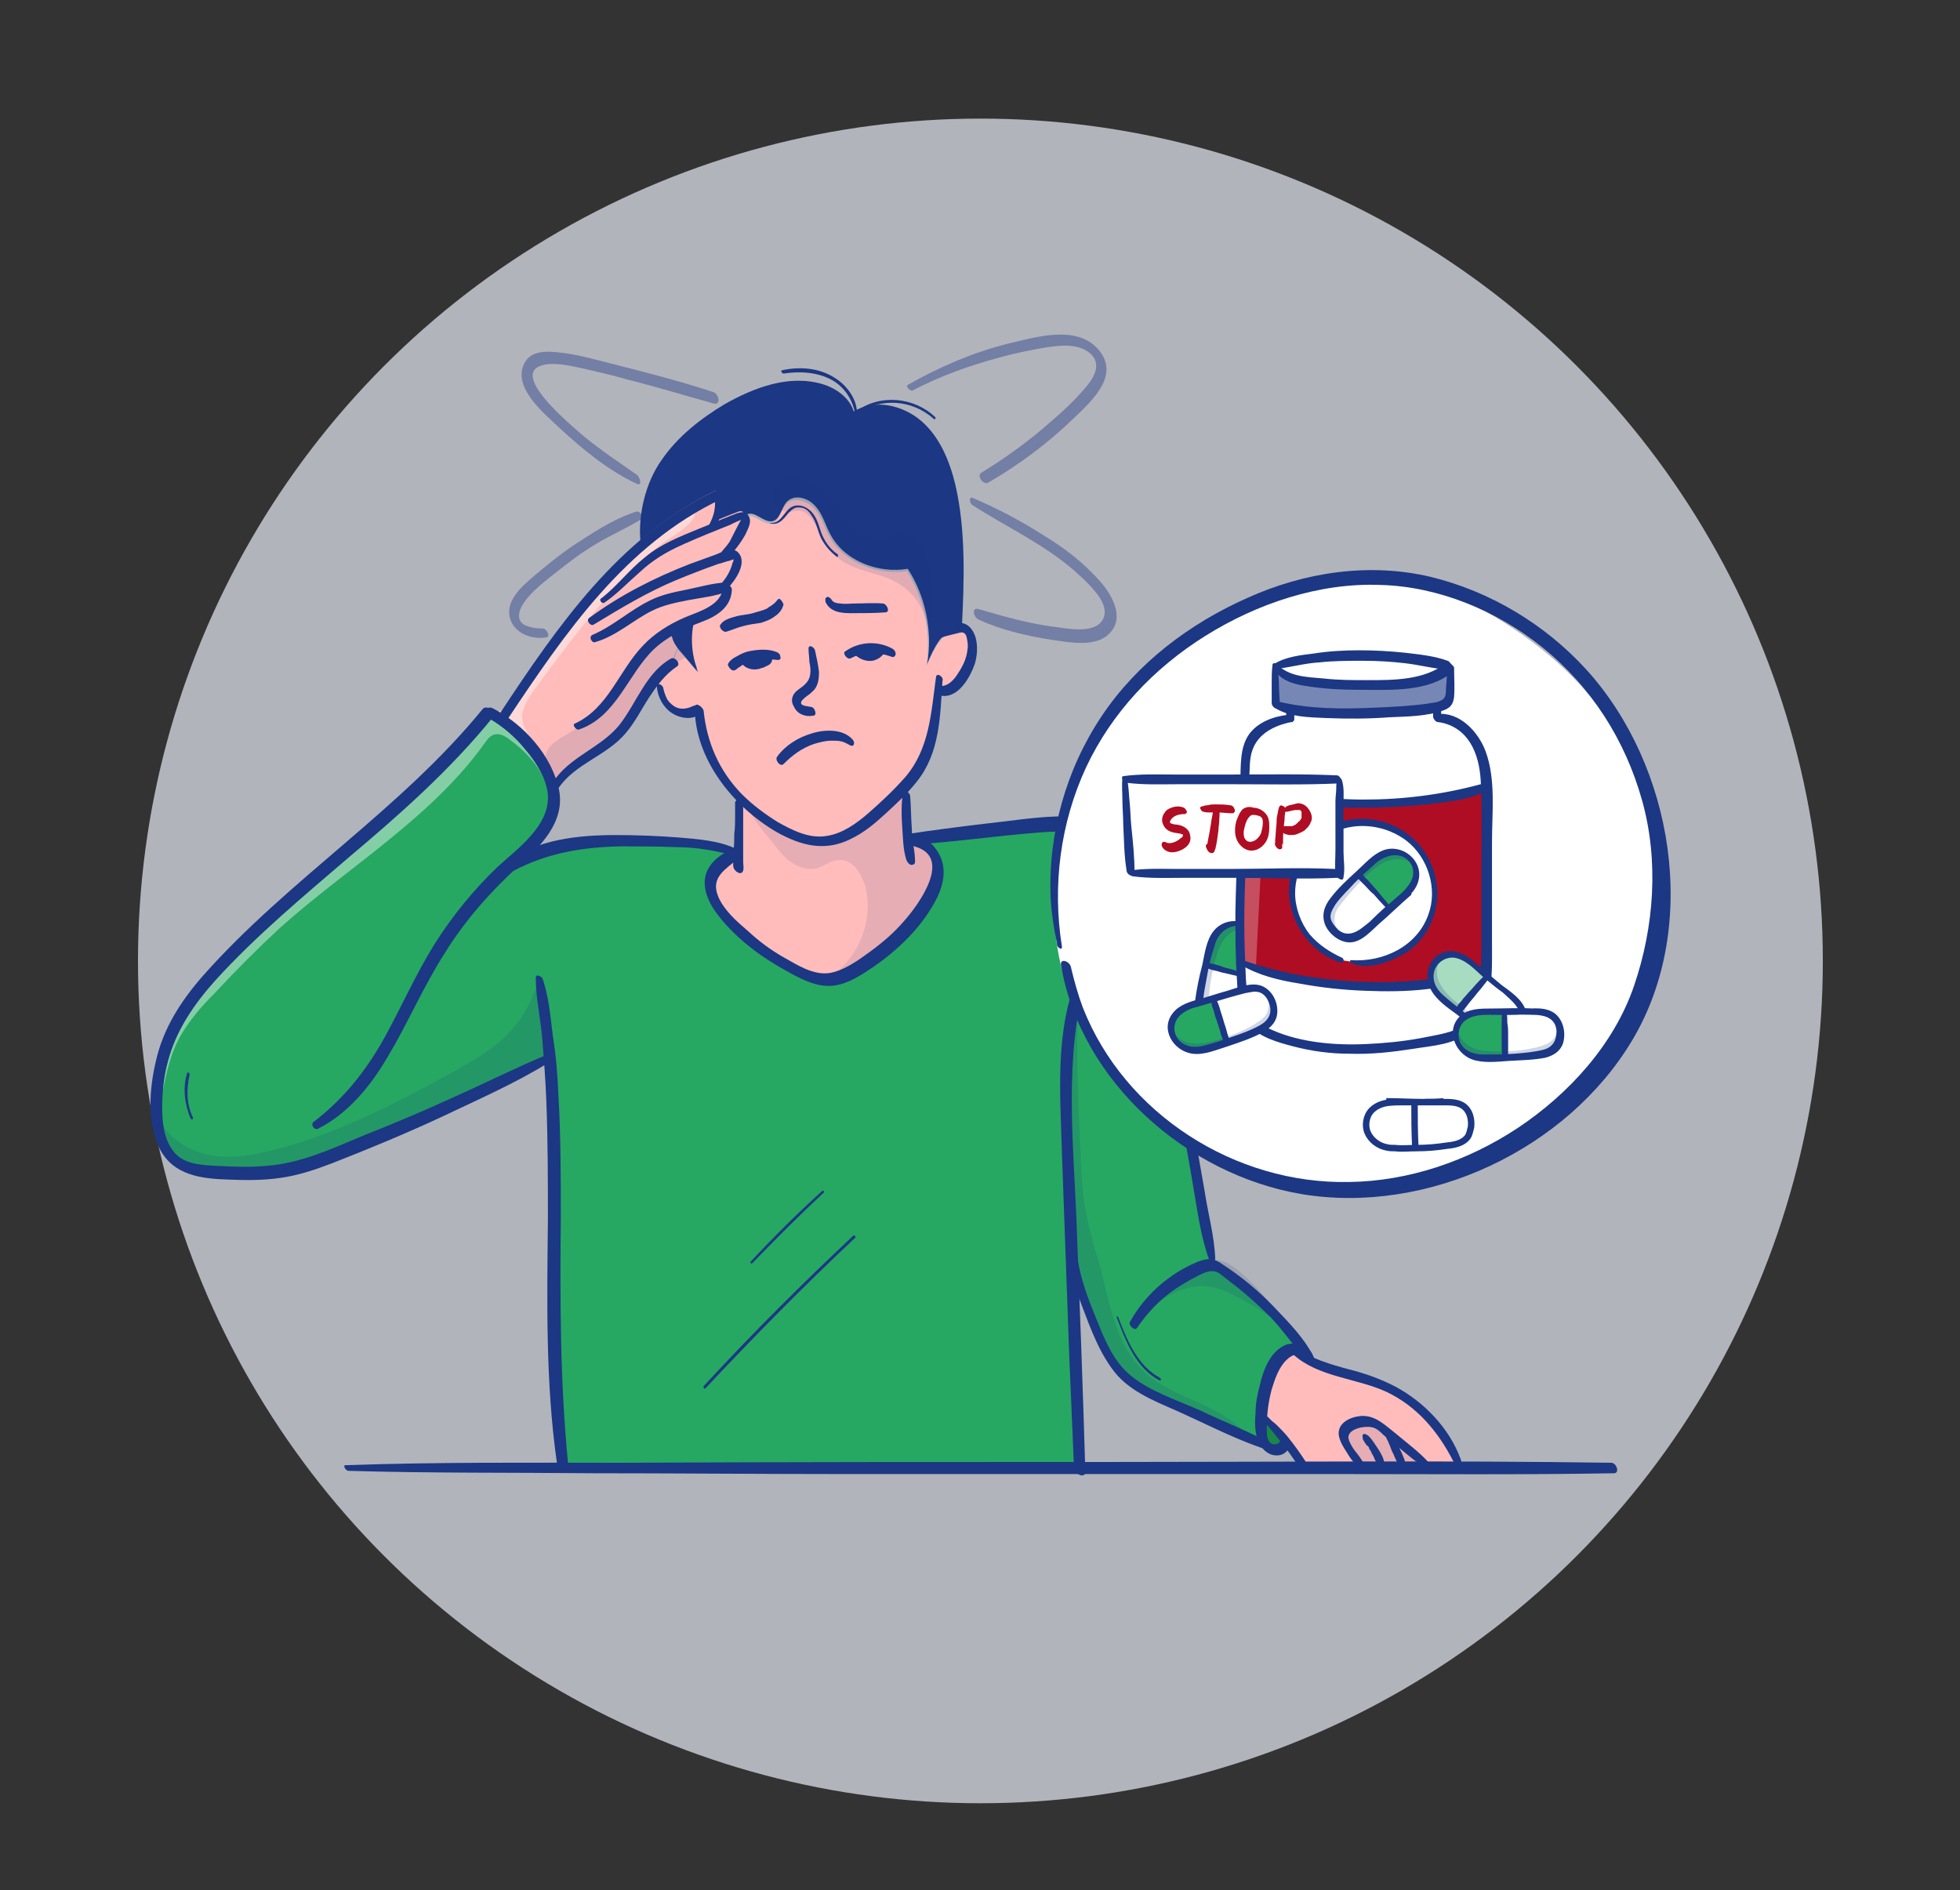 <?xml version="1.0" encoding="UTF-8"?> <svg xmlns="http://www.w3.org/2000/svg" viewBox="0 0 242.9 234.3" style="enable-background:new 0 0 242.9 234.3" xml:space="preserve"><rect x="0" y="0" width="242.9" height="234.3" fill="#333333" stroke="none"/><style>.st372{fill:#26a862}.st380{fill:#ffbcbb}.st381{opacity:.15;fill:#1c3783}.st383{fill:#af0d23}.st502,.st506{fill:#1c3783}.st506{opacity:.21}.st522{fill:#fff}.st542{fill:none;stroke:#1c3783;stroke-width:.8;stroke-miterlimit:10}.st554{opacity:.42}.st555{opacity:.43;fill:#fff}.st561,.st563{opacity:.11;fill:#1c3783}.st563{opacity:.13}</style><g id="Layer_1"><circle cx="121.5" cy="119.1" r="104.4" style="opacity:.72;fill:#e4e7f0"></circle><path class="st380" d="M162.2 168.4c2.6 1.2 5.7 1.7 8.4 2.8 4.3 1.7 7.9 5.2 9.7 9.5v.9h-3.8v-.6c-1.8-1.5-3.6-2.9-5.4-4.4-.3-.3-.7-.6-1.1-.7-.6-.2-1.4-.2-2 0-.8.2-1.6.6-1.7 1.4-.1.4.1.9.3 1.2.5.9 1 1.7 1.7 2.5v.4h-7.1v-.4c-1.3-2.1-2.9-4-4.7-5.7h-.7c.1-2 .5-4 1.3-5.9.5-1 1.1-2 2.1-2.5.7-.3 1.6-.3 2.2.1.2.3.5.7.7 1l.1.4z"></path><path class="st380" d="M176.6 181v.5h-8.2v-.4c-.7-.8-1.2-1.6-1.7-2.5-.2-.4-.4-.8-.3-1.2.1-.8.9-1.2 1.7-1.4.7-.2 1.4-.3 2 0 .4.2.8.4 1.1.7 1.8 1.4 3.6 2.8 5.4 4.3z"></path><path class="st372" d="M150 156.4c.1 0 .1 0 0 0 .4 0 .7.2.9.4 4.1 2.8 7.8 6.3 10.7 10.4-.6-.4-1.5-.5-2.2-.1-1 .5-1.6 1.5-2.1 2.5-.8 1.8-1.3 3.8-1.3 5.9v1.3c0 .7.1 1.4.5 1.9-4.1-1.8-8.2-3.7-12.3-5.5-1.7-.8-3.4-1.6-4.8-2.8-1.6-1.5-2.6-3.6-3.5-5.7-1.5-3.5-3-7.2-3.2-11 .3 9.3.7 18.6 1 27.9H69.5v-.6c-2.1-16.6-.2-33.6-1.5-50.2h-.2c-8.6 4.4-17.4 8.4-26.3 11.9-2.1.8-4.1 1.6-6.3 2-2.5.5-5.1.4-7.7.3-2-.1-4.1-.2-5.6-1.4-1.6-1.3-2.1-3.4-2.3-5.4-.4-4.1.5-8.3 2.5-11.9 1.4-2.6 3.4-4.9 5.5-7 10.5-10.9 23.3-19.4 32.9-31.1l.4.1.6.3c2.8 1.7 5.1 4.2 6.4 7.1l.6 1.5c.2.5.2 1 .3 1.5.2 3.4-2.9 6-5.4 8.3l-.1.1.1.2c5.2-3.3 11.8-3.3 18-3.1 3.3.1 6.7.2 9.8 1.2l-.1.3c-1.2.7-2.6 1.6-3 3-.5 1.6.6 3.3 1.7 4.6 2.7 3 5.9 5.4 9.6 7.1 1 .5 2.2.9 3.3.9 1.1-.1 2.1-.5 3-1.1 3.4-1.9 6.4-4.7 8.7-7.9 1-1.4 1.8-2.9 1.8-4.6 0-1.7-1.2-3.4-2.9-3.5v-.3c4.6-.5 9.2-1.1 13.8-1.6 4-.5 8.4-.8 11.6 1.7 1.7 1.3 2.7 3.2 3.5 5.1 1.6 3.9 2 8.2 2.5 12.4 1.4 11.5 3.2 22.9 5.5 34.3l-.2.6z"></path><path class="st380" d="M116.2 85.4c-.1.6-.1 1.1-.2 1.7-.2 2.2-.5 4.4-1.4 6.4-.8 1.8-2.1 3.3-3.5 4.7-.5.5-1 .9-1.4 1.4-2.5 2.3-5.4 4.8-8.8 4.4-1-.1-1.9-.5-2.8-.9-2.3-1-4.5-2.5-6.3-4.3-3-3-5-6.9-5.2-11.1h-.5c-.8.6-2.1.5-2.9 0-.9-.6-1.3-1.6-1.5-2.6l-1.3-.1c.8-1.2 1.8-2.3 3-3l.6-1.5c.8.9 1.6 1.8 2.3 2.7-.8-2.1-1-4.5-.4-6.6.9-.3 1.8-.7 2.6-1.2.9-.6 1.6-1.6 1.6-2.6h-.4v-.2c.8-.8 1.4-1.9 1.6-3 0-.3 0-.7-.3-.8-.2-.1-.3 0-.5 0h-.1l-.1-.3c.3-.6.6-1.3.9-1.9.3-.5.6-1.1.9-1.6.1-.2.2-.5.1-.7l.2-.2c1-.6 2.1 1 3.2.8 1-.2 1.1-1.7 1.8-2.4 1-1 2.7-.4 3.6.6.9 1.1 1.2 2.5 1.9 3.6 1.8 3.1 5.9 4.6 9.5 4.1 2.2 3.5 3 7.8 2.4 11.8.8-1.9 1.9-4.1 3.8-4.8h.5c.5.2.8.7.9 1.2.5 1.8-.3 3.7-1.3 5.2-.5.6-1.4 1.4-2.5 1.2z"></path><path class="st502" d="M118.7 77.5c-1.9.7-3 2.8-3.8 4.8.7-4.1-.2-8.4-2.4-11.8-3.6.6-7.7-.9-9.5-4.1-.7-1.2-1-2.6-1.9-3.6-.9-1.1-2.6-1.6-3.6-.6-.7.8-.8 2.2-1.8 2.4-1.1.2-2.2-1.4-3.2-.8-.1.1-.2.1-.2.2v-.1c0-.1.1.1 0 0-.2-.3-1 0-1.3.2-.9.4-1.6.3-2.5.8.2-.7.3-1.5.3-2.2v-1.1c0-.3-.2-.1-.2-.4-3.3 1.6-6.4 3.8-9.2 6.2-.4-3.5.6-7.6 2.6-10.4 2-2.9 4.8-5.1 7.8-6.9 3.7-2.1 8-3.7 12.1-2.5 1.7.5 3.4 1.7 3.9 3.4 2.6-1.6 6.1-.8 8.4 1.2 2.3 2 3.5 5 4.2 7.9 1.3 5.6 1.1 11.9.8 17.7-.1 0-.3-.4-.5-.3z"></path><path class="st380" d="M91.4 105.3c.1-2.1.1-4.1.1-6.2l.3-.5c1.8 1.8 4 3.3 6.3 4.3.9.4 1.8.8 2.8.9 3.4.4 6.3-2.1 8.8-4.4.5-.4 1-.9 1.4-1.4h1c-.1 1.9 0 3.8.2 5.7h.1c.2 0 .4-.1.7-.1v.3c1.7.1 2.9 1.9 2.9 3.5 0 1.7-.8 3.2-1.8 4.6-2.3 3.2-5.3 6-8.7 7.9-.9.5-1.9 1-3 1.1-1.1.1-2.3-.4-3.3-.9-3.6-1.7-6.9-4.1-9.6-7.1-1.1-1.3-2.2-2.9-1.7-4.6.4-1.4 1.7-2.3 3-3l.1-.3c.1 0 .1 0 .2.1l.2.1z"></path><path class="st502" d="M92.2 63.9z"></path><path class="st380" d="M90.3 67.4c0 .1-.1.2-.1.2-.1.2-.1.5.1.5l.1.3h.1c.2-.1.3-.1.5 0 .3.1.3.5.3.8-.2 1.1-.7 2.2-1.6 3v.2h.4c0 1.1-.7 2-1.6 2.6-.8.5-1.7.9-2.6 1.2 0 0-.1 0-.1.1-2.1 1-3.8 1.5-1.8 3.9l-.6 1.5c-1.3.7-2.2 1.8-3 3-1.4 2-2.4 4.3-4.1 6-2.3 2.3-5.8 3.4-7.6 6.2h-.5c-.2-.5-.3-1-.6-1.5-1.4-2.9-3.6-5.4-6.4-7.1l1.1-.3c3.5-5.3 7.1-10.7 11.4-15.4 4.2-4.8 9.2-9 15-11.8 0 .2.1.3.1.5v1.1c-.1.9-.4 1.7-.9 2.5 1.1-.5 2.3-1 3.4-1.4.2-.1.5-.2.7-.1.1.1.2.2.2.3v.1c-.2.2-.3.4-.4.6-.5 1.1-1 2.1-1.5 3z"></path><path class="st502" d="M92.2 63.9c0 .1-.1.3-.1.4-.3.6-.6 1.3-.9 1.9l-.9 1.2c.5-1 1-2 1.5-2.9.1-.2.2-.4.4-.6z"></path><path class="st502" d="M91.2 66.2c-.3.6-.6 1.3-.9 1.9-.2.1-.2-.3-.1-.5 0-.1.1-.2.1-.2.4-.3.7-.8.9-1.2zm-2.4-3.6v-1.1c0 .3.1.7 0 1.1zM86 76.3s-.1 0-.1.1c.1 0 .1-.1.1-.1z"></path><path class="st502" d="M85.9 76.4s.1 0 .1-.1c-.6 2.2-.5 4.5.4 6.6-.8-.9-1.6-1.8-2.3-2.7-2-2.3-.3-2.8 1.8-3.8z"></path><path class="st561" d="M95.8 104.5c.7.9 1.4 1.8 2.3 2.4.9.6 2.1 1 3.2.7.9-.3 1.7-1 2.7-1 .8-.1 1.6.4 2.1 1s.8 1.4 1.1 2.1c1.2 4.4-.9 9.5-4.9 11.7 1.1.2 2.3-.2 3.3-.8 3.1-1.8 5.7-4.4 8.1-7.1.9-1 1.8-2.1 2.3-3.3s.7-2.7.1-3.9-2-2.1-3.3-1.7c-.2-.5-.3-1-.2-1.5l-.1-5.5c-1.4 1.7-3.2 3-5.1 4.2-1.3.8-2.6 1.6-4.1 2-4 1-7.5-1.2-10.3-3.7-.4.8 2.2 3.6 2.8 4.4z"></path><path class="st381" d="M146.3 159.9c.9-.3 1.8-.5 2.7-.5 1.5 0 2.9.6 4.2 1.3 2.2 1.1 4.3 2.5 6.2 4-1.5-2.8-3.5-5.2-5.9-7.2-.8-.6-1.7-1.3-2.7-1.3-.7 0-1.3.2-1.9.4-3 1.2-5.7 3.5-7.3 6.4 1.4-1.3 2.9-2.4 4.7-3.1z"></path><path class="st381" d="M133.9 142.5c.1 2.8.2 5.6.8 8.3.4 2 1 4 1.6 6 1.2 4.7 2 10 5.6 13.3 3.5 3.2 8.8 3.8 12.1 7.2-2.5-1.3-4.2-1.3-6.8-2.6-2.4-1.2-5.8-2.4-7.7-4.1-3.2-2.9-4.9-8.4-6.7-12.4l-.6-24.6c-.6-2.2-.2-4.5.3-6.7.4-1.6.8-3.3 1.1-4.9.6 1 .1 3 0 4.2-.1 1.8-.1 3.7-.1 5.5.1 3.6.2 7.2.4 10.8z"></path><path d="M156.3 175.5s0-.1 0 0c-.1 0-.1 0-.1.1-.1 1-.1 2.1.3 3 .1.4.3.9.7 1.1.4.3 1 .2 1.4-.1.4-.3.8-.7 1.1-1-.2-.2-.4-.5-.6-.7l-2.8-2.4z" style="fill:#1a8749"></path><path class="st381" d="M66.7 121.5c-.8 3-2.5 5.7-4.9 7.7-1.5 1.3-3.3 2.3-5 3.3-7.3 4-14.8 8-22.8 10-2.7.7-5.5 1.2-8.3.6-2.7-.6-5.3-2.4-6.2-5 .6 1.2.4 2.6.9 3.8.6 1.2 1.9 2 3.1 2.5 3.5 1.6 7.7 1.2 11.5.3 3.4-.8 6-1.7 9.3-2.8L68 130.8v-.4l-1.3-8.9z"></path><path class="st563" d="M74.5 88.2c1.8-1.6 3-3.8 4.4-5.7 1.4-2 3.4-3.8 5.8-4.1.2 1 .3 2 .5 3-1.8.8-3.4 2-4.5 3.6-1.1 1.5-1.8 3.3-3 4.7-2.6 3.2-6.9 4.3-9.3 7.8-.6-2-1.7-3.8.2-5.4 1.8-1.4 4.1-2.3 5.9-3.9z"></path><path class="st561" d="M176.7 181.3c-1.7-1.5-3.5-2.9-5.4-4.1-.7-.4-1.4-.9-2.3-.9-.6 0-1.2.2-1.7.5-.3.2-.5.5-.6.8-.1.5.2 1 .4 1.5.5.9 1.1 1.7 1.6 2.6l8-.4z"></path><path class="st555" d="M22.6 128c1.1-1.8 2.5-3.4 4-4.9 2.6-2.8 5.3-5.5 8.1-8.1 8.5-7.6 18.7-13.6 25.3-22.8.3-.4.6-.9 1.1-1.1.7-.3 1.5.1 2.1.6 1.8 1.3 3.3 2.9 4.3 4.9-.9-3.6-3.7-6.8-7.2-8.1-5.5 7.2-12.7 12.8-19.7 18.6s-13.8 12.1-18.2 20c-.6 1-3.9 7.4-2.2 8 .5-2.5 1-4.8 2.4-7.1z"></path><path class="st555" d="M66.2 85.5c-.7 1-1.5 2.2-1.5 3.4.1 2.1 2.2 3.5 2.9 5.4-1-2-2.6-3.7-4.5-4.8-.2-.1-.5-.3-.6-.6-.1-.2 0-.5.2-.7 3.7-7.6 9.7-13.7 16.1-19.2 1.9-1.7 4.8-4.8 7.3-5.5.1 1.6-3.5 3.3-4.6 4.3-2 1.7-3.9 3.5-5.6 5.5-3.6 3.9-6.6 8-9.7 12.2z"></path><path class="st502" d="M150.6 156c-.1-2.8-.9-5.6-1.3-8.3-.5-2.8-1-5.6-1.4-8.4-.9-5.7-1.6-11.5-2.3-17.2-.6-5.1-1-10.5-3.5-15.1-2.4-4.3-6.5-6-11.3-5.8-2.9.1-5.9.6-8.8.9-3.3.4-6.5.8-9.7 1.3-.7.1-.1 1.4.5 1.3 5.3-.3 10.6-1.1 15.8-1.5 4.6-.4 9.5-.1 12 4.4 2.4 4.3 2.8 9.6 3.4 14.4.7 5.3 1.4 10.7 2.3 16 .5 3.1 1.1 6.1 1.6 9.2.5 2.9.9 6 1.9 8.8.2.3.8.5.8 0zm-59.2-50.7c-2.1-1.1-4.9-1.3-7.3-1.5-2.6-.2-5.2-.3-7.8-.3-4.5 0-9.7.5-13.4 3.3-.5.4.3 1.4.8 1.1 4.2-2.2 8.5-2.9 13.2-3 2.3 0 4.6 0 6.9.1 1.2 0 2.5.1 3.7.3 1.4.2 2.7.6 4 .7.4.1.2-.6-.1-.7z"></path><path class="st502" d="M39.4 139.9c3.8-1.9 6.6-5.4 8.7-9 2.5-4.2 4.4-8.7 7.1-12.9 2.5-4 5.6-7.5 9.1-10.7 2.7-2.4 5.7-5.4 5-9.3-.9-4.4-4.4-8.2-8.2-10.2-1-.5-1.1.9-.4 1.3 1.7 1 3.2 2.3 4.4 3.8 1.3 1.5 2.7 3.7 2.8 5.7.2 3.8-3.8 6.6-6.3 8.9-3 2.9-5.6 6.1-7.8 9.6-2.3 3.7-4.1 7.8-6.2 11.6-2.3 4.1-5.1 7.6-8.8 10.4-.3.4.2 1 .6.8z"></path><path class="st502" d="M67.6 130.8c-3.8 1.6-7.6 3.5-11.4 5.2-3.7 1.7-7.5 3.3-11.3 4.8-3.8 1.6-7.7 3.4-11.9 3.7-2.1.2-4.1.1-6.2 0-1.9-.1-4.1-.2-5.3-1.8-1.2-1.5-1.4-3.6-1.4-5.4 0-1.9.2-3.9.7-5.7 1-3.9 3.3-7.2 5.9-10.1 5.1-5.6 10.9-10.4 16.6-15.3C49.6 100.9 55.8 95.4 61 89c.5-.6-.6-1.8-1.2-1.1C49.6 100.4 35.7 109 25.1 121c-2.7 3.1-4.9 6.5-5.8 10.6-.8 3.4-1.1 7.6.5 10.8 1.7 3.3 5.2 3.7 8.5 3.8 2.2.1 4.3.1 6.4-.2 2.2-.3 4.3-1 6.4-1.8 4.6-1.8 9.2-3.7 13.7-5.8 4.4-2.1 9-4.1 13.2-6.7.5-.2-.1-1-.4-.9z"></path><path class="st502" d="M66.4 121.2c0 2.5.6 5.1.8 7.5.2 2.5.4 5.1.5 7.6.2 5 .2 9.9.2 14.9-.1 10-.3 20.1 1.1 30 .1.7 1.5 1.2 1.4.2-1-10.2-1-20.3-.9-30.5 0-5.1 0-10.1-.3-15.2-.1-2.5-.3-4.9-.7-7.4-.3-2.4-.5-4.9-1.3-7.1-.1-.1-.8-.6-.8 0zm67.2-.3c-2.9 6.8-2.2 14.7-2 21.9.3 8.3.6 16.7.9 25l.6 14.1c0 .8 1.5 1.5 1.4.4-.3-10.4-.7-20.8-1.1-31.2-.4-9.8-1.5-19.9 1.1-29.6.1-.3-.7-1.1-.9-.6zm-21.7-22.7c-.2 1.4-.2 2.8-.1 4.1.1 1.4.1 2.9.5 4.2.1.3.3.6.6.7.3 0 .5-.1.5-.4 0-.7-.1-1.4-.2-2-.1-.7-.2-1.4-.2-2.1-.1-1.3-.1-2.7-.2-4 0-.2-.2-.5-.4-.6-.2-.1-.5-.1-.5.1z"></path><path class="st502" d="M113.3 104.9c4.9 1.3.5 7.3-1.3 9.3-1.2 1.4-2.6 2.6-4.1 3.7-1.5 1.1-3.3 2.4-5.1 2.7-2 .3-4-1-5.6-1.9-1.6-.9-3.1-2-4.5-3.3-1.4-1.2-3-2.6-3.7-4.3-1-2.4 1-3.4 2.5-4.7.5-.4-.2-1.4-.7-1.2-1.4.6-2.8 1.6-3.3 3.1-.5 1.6.2 3.3 1.1 4.6 2.2 3.1 5.5 5.6 8.8 7.4 1.6.9 3.4 1.9 5.3 1.9 1.8 0 3.5-1 5-2 3.2-2.1 6.2-4.9 8.1-8.3.9-1.6 1.5-3.5.9-5.3-.5-1.5-1.8-2.9-3.4-2.9-.7.2-.3 1.1 0 1.2z"></path><path class="st502" d="M91.2 99.3c-.1 0-.1.1-.1.2v1.7c0 .7 0 1.4-.1 2.1 0 .7 0 1.4-.1 2.1v1c0 .4-.1.7 0 1.1.1.5 1 1.1 1.2.4.1-.4 0-.7 0-1.1v-6.7c0-.2-.1-.3-.1-.5.1-.4-.7-1-.8-.3zm49.7 65.3c1.3-1.9 2.8-3.5 4.7-4.8.9-.6 1.9-1.2 2.9-1.7.6-.3 1.4-.7 2.1-.5.5.1 1.1.7 1.5 1 1.9 1.4 3.7 3 5.4 4.7 1.7 1.8 3 3.8 4.7 5.6.4.5 1 0 .7-.5-1.1-2.4-3.2-4.5-5-6.4-1.9-2-4.1-3.8-6.4-5.3-1.1-.8-1.8-.8-3.1-.3-1.2.5-2.3 1.1-3.4 1.9-2 1.4-3.8 3.4-5 5.6-.1.4.6 1.1.9.7z"></path><path class="st502" d="M162.8 168.4c-.2-1.6-2.4-2.3-3.7-1.6-1.8.9-2.6 3.2-3 5-.3 1.1-.5 2.2-.5 3.3-.1 1-.1 2.2.2 3.2.3.9.9 1.7 1.8 2 .7.2 1.5.1 2-.6.3-.5-.6-1.6-1-1-.3.4-.9.4-1.2.1-.5-.5-.4-1.4-.4-2 0-1.6.2-3.1.6-4.6.4-1.3.9-2.8 1.9-3.7.4-.4 1-.7 1.6-.7.6 0 .9.2 1.2.7-.1.2.5.4.5-.1z"></path><path class="st502" d="M156.4 175.7c.1.4.3.6.6.9.2.2.4.5.6.7l1.2 1.5c.8 1 1.6 2.1 2.2 3.1.2.3.6.5.9.3.3-.2.1-.6 0-.9-.7-1.1-1.5-2.2-2.3-3.2-.4-.5-.9-1-1.4-1.5-.2-.2-.5-.4-.7-.6-.2-.2-.5-.6-.9-.6-.1 0-.3.1-.2.3zm1.2 3.3c-2.8-1.6-6-2.8-8.9-4.2-2.9-1.3-6.4-2.4-8.8-4.5-2.3-2-3.4-5.3-4.5-8-1.3-3.2-2.2-6.4-2.1-9.8 0-.6-1-1.2-1.1-.4-.3 3.4.7 6.7 1.9 9.8 1.1 2.9 2.3 6.2 4.4 8.6 2.2 2.4 5.5 3.5 8.3 4.8 3.5 1.6 7 3.4 10.6 4.5.7.3.5-.6.2-.8zm2.7-11.1c3.1 2.8 7.8 2.9 11.5 4.6 3.8 1.8 6.4 4.9 8.3 8.6.3.7 1.3.6.9-.3-1.4-3.8-4.5-7-8-8.9-1.9-1-3.9-1.7-5.9-2.2-2.3-.6-4.4-1.3-6.5-2.5-.6-.2-.6.5-.3.7zm16.7 13.3c-1.2-1.3-2.7-2.4-4-3.5-1.3-1-2.5-2.3-4.3-2.2-1.3.1-2.9.8-2.8 2.3.1.8.6 1.6 1 2.2.4.7.9 1.4 1.6 1.9.4.3.7-.2.5-.5-.3-.6-.7-1.1-1.1-1.6-.3-.4-.8-1.2-.8-1.7.1-1.1 2.2-1.4 2.9-1.2.6.1 1.1.6 1.5 1 .5.4 1.1.9 1.6 1.3 1.1.9 2.2 1.9 3.4 2.6.5.2.7-.3.5-.6z"></path><path class="st502" d="M168.9 178.4c.1.2.2.3.3.5.1.1-.1-.1 0 0l.1.1c0 .1.1.2.2.2.1.1.2.3.2.4 0 .1 0 0 0 0s0 .1.1.1c0 .1.1.1.1.2.1.3.3.5.4.8.1.3.3.6.5.9.1.2.3.3.5.3s.3-.2.3-.4c-.1-.7-.4-1.3-.8-1.9l-.6-.9c-.1-.1-.2-.3-.3-.4-.2-.2-.3-.4-.6-.5-.1-.1-.3-.1-.4 0-.1.2 0 .4 0 .6zm2.7-.6c.3.6.6 1.2.8 1.8.1.3.3.6.4.9.2.4.3.9.8 1.1.2.1.3 0 .4-.1.3-.3-.1-.9-.2-1.2-.1-.3-.3-.6-.4-.9-.3-.6-.7-1.2-1.1-1.8-.1-.2-.4-.3-.6-.2-.2 0-.2.2-.1.4zM71.8 90.4c4.6-1.6 6-6.8 9.2-9.9 1.7-1.6 3.8-2.6 5.9-3.4 1.9-.7 3.7-1.8 3.8-4 0-.6-1.1-1.2-1.1-.4-.1 2.4-3.1 3.1-4.9 3.9-1.8.8-3.6 1.9-5 3.4-3 3.1-4.3 7.8-8.5 9.7-.3.1.2.9.6.7z"></path><path class="st502" d="M73.7 79.6c2.6-.7 4.7-2.7 7.1-3.9 1.4-.7 2.9-1 4.4-1.3 1.6-.3 3.5-.5 5-1.1.5-.2.1-1.1-.4-1.1-1.6.1-3.3.6-4.8.9-1.5.3-3 .6-4.4 1.3-2.5 1.2-4.6 3.2-7.2 4.3-.5.3 0 1 .3.9z"></path><path class="st502" d="M90.1 73c.9-.9 2.7-3.3 1.3-4.6-.7-.6-1.9 0-2.6.3l-3.3 1.2c-4.4 1.7-8.7 3.9-12.5 6.7-.4.3.2 1.1.6.8 3.3-2 6.6-4 10.2-5.5 1.7-.7 3.5-1.4 5.2-2 .5-.1.9-.3 1.4-.4 0 0 .6-.2.5-.2v.1c0 .1 0 .2-.1.3-.2.9-.7 1.8-1.3 2.5-.3.3.3 1.2.6.8z"></path><path class="st502" d="M74.9 74.7c1.6-1.1 2.9-2.5 4.4-3.8 1.6-1.5 3.3-2.5 5.3-3.4 2-.9 4-1.7 6-2.5.1-.1 1.3-.6 1.3-.6.1.1-.4 1-.5 1.2-.5 1-1.2 1.9-1.9 2.7-.4.4.3 1.2.7.9.8-.9 1.6-1.9 2.2-3 .3-.7.8-1.5.4-2.2-.5-.9-1.4-.4-2.2-.1-1.3.5-2.6 1.1-3.9 1.6-2.4 1-4.8 1.9-6.8 3.6-1.9 1.5-3.4 3.5-5.3 5-.5.2 0 .8.3.6z"></path><path class="st502" d="M88.4 65.8c.9-1.3 1.2-2.8.9-4.4-.1-.4-.5-.7-.8-.5-11.8 5.7-19.4 16.7-26.4 27.3-.3.4.5 1.3.9.8 7-10.5 14.5-21.5 26.3-27.1-.3-.2-.6-.3-.8-.5.3 1.3 0 2.6-.7 3.8-.4.3.3 1 .6.6zM69.2 97.7c2.1-3.1 6-4 8.4-6.9 1.1-1.3 1.9-2.9 2.8-4.3 1-1.5 2-2.9 3.5-3.9.5-.3-.2-1.2-.7-1-3.1 1.7-4.3 5.5-6.4 8.2-2.3 2.9-6.3 4-8.3 7.2-.3.4.4 1.1.7.7z"></path><path class="st502" d="M81.4 85.1c.1 1.3.8 2.6 1.9 3.3.9.6 2.5.9 3.4.1.4-.4-.2-1.3-.8-1-.8.4-1.7.5-2.4 0-.3-.2-.6-.5-.8-.8-.2-.4-.4-.9-.5-1.4 0-.2-.3-.5-.5-.5-.1-.1-.3.1-.3.3zm35.2-6c.3-.2.8-.3 1.2-.4l1.2-.3c.5-.1.7.2.8.6.1.5.2 1 .1 1.5-.1 1.1-.6 2.1-1.2 3-.5.8-1.3 1.7-2.4 1.5-.3 0-.4.3-.4.5 0 .3.3.6.6.7 2.2.5 3.7-2.2 4.3-3.9.3-1 .4-2.2.1-3.3-.3-1-1-1.9-2.2-1.8-.5.1-.9.3-1.4.4-.4.2-.9.3-1.2.6-.4.5.1 1.2.5.9z"></path><path class="st502" d="M116 83.9c-.6 4.4-.8 8.9-3.8 12.4-1.4 1.6-3 3.1-4.6 4.5-1.5 1.3-3.2 2.5-5.1 2.8-2.2.4-4.3-.7-6.1-1.7-1.6-1-3.1-2.1-4.5-3.5-2.8-2.9-4.3-6.4-4.7-10.3-.1-.5-1.1-1.2-1.1-.4 0 6.4 4.8 12.3 10.1 15.4 3 1.7 6 2.5 9.2.9 1.7-.8 3.1-2 4.5-3.3 1.3-1.2 2.6-2.4 3.7-3.8 2.9-3.6 2.9-8.1 3.2-12.5.2-.5-.7-1.1-.8-.5zm-31.8-3.3c.8.9 1.5 1.8 2.3 2.7-.8-2.1-1-4.5-.4-6.6-2.1 1.1-3.9 1.5-1.9 3.9zm12.2-6.3c-.2.2-.4.5-.6.6-.2.2-.5.3-.7.5-.6.3-1.2.4-1.8.6-.7.2-1.4.2-2.1.4-.7.2-1.5.4-1.9 1-.3.3.3 1 .7.9.7-.2 1.3-.5 2.1-.7.7-.2 1.5-.3 2.2-.4.6-.2 1.2-.4 1.7-.8.5-.3 1-.9 1.1-1.5-.1-.3-.5-.9-.7-.6zm5.9.3c.6 1.3 2 1.4 3.2 1.4 1.4 0 2.8 0 4.2-.1.7 0 .2-1.1-.3-1.1-1.2-.1-2.4 0-3.5 0-.6 0-1.2.1-1.7 0-.4 0-.9-.1-1.1-.4-.1-.2-.4-.5-.6-.4-.3.1-.2.4-.2.6zm-11.4 8.5c.3 0 .5-.3.7-.4.2-.1.4-.3.6-.4.4-.2.9-.4 1.3-.5 1-.2 1.9-.1 2.9 0 .3 0 .4-.2.3-.4 0-.3-.2-.5-.5-.6-1-.4-2.2-.3-3.3-.1-.5.1-1 .3-1.5.6-.4.2-1.1.6-1.2 1.1.1.3.4.7.7.7z"></path><path class="st502" d="M91.9 82.2c.5.7 1.4.9 2.2.7.2-.1.4-.1.6-.2l.6-.3c.5-.3.5-1 .2-1.4-.2-.2-.5-.4-.8-.3-.1 0-.2.1-.2.1.1 0 0 0 0 0h-.1c-.2.1-.3.1-.5.1h-.1s-.2 0 0 0H93c.1 0 .2.1.3.1-.1-.1-.4-.2-.5 0-.3.3-.1.7.1 1 .2.2.6.3.8.3h.7c.4-.1.8-.2 1.2-.5-.3-.1-.5-.2-.8-.3.1.1-.1-.1-.1-.2v-.1c0 .1.1-.1 0 0v.1s-.1 0-.1.1c-.1 0-.1.1-.2.1s-.1.1-.2.1H94c-.1.1-.3.1-.4.2-.1 0-.3.1-.4.1-.1 0 .1 0 0 0h-.3s-.1 0 0 0h-.2c-.1 0 .1 0 0 0h-.1c-.1 0 0 0 0 0l-.1-.1c.1.1.1.1 0 0-.1-.2-.4-.4-.6-.2-.3.1-.1.4 0 .6zm13.5-.6c.8-.4 1.6-.7 2.5-.7.9 0 1.7.2 2.6.5.2.1.4 0 .5-.3 0-.3-.1-.5-.4-.7-1.8-1-4.1-.9-5.8.3-.5.2.2 1.1.6.9z"></path><path class="st502" d="M106 81.2c.6.5 1.3.8 2.1.7.6-.1 1.2-.5 1.5-1 .1-.2.1-.5-.1-.7l-.2-.2c-.1-.1-.3-.1-.4-.1-.3.1-.5.2-.8.3h-.2c-.1 0 .1 0 0 0h-.6c-.2.1-.3.3-.2.5.1.3.3.5.5.6.2.1.4.1.6.1.2 0 .4 0 .6-.1.3-.1.7-.2 1-.3-.3-.3-.6-.7-.9-1 0 .1-.1.2-.2.3 0 0-.1.2-.1.1l-.1.1c-.1.1-.2.1-.3.2h-.1c-.1 0-.1 0-.2.1h-.6s-.1 0 0 0c-.3-.1-.5-.2-.7-.3-.2-.1-.4-.1-.5.1-.4.2-.2.5-.1.6zm-5.8-.8c0 .5.1 1.1.1 1.6.1.5.2 1 .1 1.6-.1.9-.8 1.4-1.5 1.9s-1 1.3-.5 2.1c.4.9 1.4 1.3 2.4 1.1.3 0 .3-.4.2-.6-.1-.3-.3-.5-.6-.5-.4-.1-1.5-.1-1-.8.2-.2.4-.4.7-.6.3-.2.6-.5.8-.7.5-.6.6-1.4.6-2.2-.1-.9-.3-1.8-.5-2.7-.1-.4-.8-.8-.8-.2zm5.5 11.3c-1.2-1.4-3.5-1.3-5.1-.8-1.7.5-3.3 1.5-4.3 2.9-.3.4.4 1.3.8.9 1.1-1.1 2.3-2 3.8-2.5.7-.2 1.4-.4 2.2-.4.4 0 .8 0 1.2.1.4.1.7.3 1.1.5.4.2.6-.3.3-.7zm-62.5 90.6c10.1.3 20.3.2 30.4.3 10.2 0 20.5.1 30.7.1h61.5c11.4 0 22.8.1 34.2-.1.8 0 .3-1.3-.3-1.3-20.4-.3-40.7-.1-61.1-.1-20.5 0-41 0-61.5.1-11.4 0-22.8-.1-34.2.3-.5-.1-.1.7.3.7z"></path><g class="st554"><path class="st502" d="M113.1 48.4c3.4-1.8 7.1-3.1 10.8-4.1 1.8-.5 3.7-.9 5.5-1.2 1.8-.3 4.2-.6 5.7.7 1.6 1.4.3 3.3-.8 4.5-1.2 1.4-2.6 2.7-4 3.9-2.7 2.4-5.6 4.5-8.7 6.4-.6.4.3 1.6.9 1.2 3.8-2.2 7.4-4.9 10.5-7.9 2.3-2.2 5.9-5.4 3.1-8.6-2.7-3.1-7.8-1.5-11.2-.7-4.4 1.1-8.5 2.9-12.4 5.1-.3.1.2.8.6.7z"></path></g><g class="st554"><path class="st502" d="M120.5 62.6c4.2 2.7 8.8 4.8 12.6 8.1.9.8 1.9 1.7 2.6 2.6.7.8 1.5 2.1 1.1 3.2-.8 2.2-4.5 1.4-6.1 1.2-3.2-.4-6.3-1.3-9.4-2.2-1-.3-.6 1.1 0 1.3 2.8 1.3 5.9 2 9 2.5 2.2.3 5.5 1 7.2-.8 2-2 .2-5-1.4-6.7-1.9-2.1-4.2-3.9-6.7-5.4-2.8-1.8-5.8-3.4-8.9-4.7-.5-.1-.3.7 0 .9z"></path></g><g class="st554"><path class="st502" d="M78.9 63.4c-2.3.7-4.6 2.1-6.6 3.4-2.1 1.3-4 2.8-5.9 4.4-1.5 1.3-3.8 3.1-3.2 5.4.5 1.9 2.7 2.7 4.5 2.4.6-.1 0-1.1-.4-1.1-.8 0-1.7-.1-2.4-.5-.9-.6-.6-1.7-.1-2.5 1-1.6 2.8-2.9 4.3-4.1 1.5-1.2 3.1-2.4 4.8-3.4 1.8-1.1 3.7-1.9 5.5-3 .5-.3-.1-1.1-.5-1z"></path></g><g class="st554"><path class="st502" d="M79 58.9c-2.7-1.9-5.5-3.7-8-6-1.1-1-7.5-6.5-3.9-7.6 1.6-.5 3.8.1 5.3.4 1.7.4 3.5.8 5.2 1.3 3.6.9 7.2 2 10.8 3 1 .3.7-1.2 0-1.4-4.2-1.4-8.6-2.5-12.9-3.6-2-.5-4.1-1.1-6.1-1.3-1.5-.2-3.6-.3-4.4 1.3-1.6 3 2.5 6.3 4.4 8.1 2.8 2.6 6.1 5.3 9.6 6.9.6.2.3-.8 0-1.1z"></path></g><path class="st522" d="M136.3 91.5c5.6-9.1 15-15.8 25.4-18.4 4.9-1.2 10.1-1.6 14.9-.4 3.5.9 6.7 2.5 9.7 4.4 6.2 3.9 11.8 9.1 15 15.7 1.8 3.7 2.8 7.7 3.4 11.7.8 4.7 1.1 9.6.3 14.4-1.7 10-8.5 18.8-17.5 23.6-8.9 4.8-19.7 5.7-29.6 3.1-6.1-1.6-11.9-4.5-16.5-8.7-9.6-8.7-12.8-22.3-9.7-34.7 1-3.7 2.5-7.4 4.6-10.7z"></path><path class="st502" d="M131.6 117.3c-1.2-7.5-.2-15.3 3-22.2 3.2-6.8 8.4-12.3 14.8-16.3s14.1-6.6 21.7-6.3c7.2.2 14.4 3.2 20 7.7 6.1 4.9 10.3 11.5 12.4 19 2.1 7.5 1.5 15.7-1 23-2.5 7.3-8.1 13.4-14.4 17.6-6.2 4.1-13.5 6.6-20.9 6.7-14.1.3-27.8-8.4-33-21.6-.6-1.6-1.1-3.4-1.5-5.1-.2-.7-1.4-1.1-1.2-.1 2.5 14.4 15.6 25.9 29.8 28.3 15.6 2.6 32.9-5.5 41-19.1 8.4-14.1 5.1-34-5.7-45.9-5.1-5.6-11.9-9.7-19.3-11.5-7.6-1.8-15.6-.6-22.7 2.6-7.2 3.2-13.7 8.1-18.1 14.7-4.4 6.6-6.6 14.5-6.3 22.4.1 1.9.4 3.9.8 5.8-.1.4.7.9.6.3z"></path><path class="st542" d="M176.6 136.6c.8 0 1.5 0 2.3-.1"></path><path class="st542" d="M171.8 136.5c1.5 0 3 .1 4.6.1h2.5c.9 0 1.9 0 2.6.6.7.6.9 1.6.8 2.5-.1.4-.2.9-.4 1.2-.6.8-1.6 1-2.6 1.1-1.3.2-2.5.3-3.8.3-.9 0-1.7.1-2.6 0-.4 0-.7 0-1.1-.1-1-.2-1.9-.9-2.3-1.8-.4-.9-.2-2.1.5-2.8.5-.5 1.2-.8 1.9-.9.7-.1 1.4-.1 2.1-.1h2.4"></path><path class="st542" d="M175.3 136.7c0 1.8 0 3.6.1 5.5"></path><path class="st522" d="M152.7 126.9c-.7.5-1.7.5-2.5.2-.4-.2-.7-.4-1-.7-.6-.8-.5-1.8-.3-2.8.2-1.3.4-2.5.7-3.7h.2c1.7.4 3.4.9 5 1.3h.1c-.1.3-.2.7-.3 1 0 .1 0 .2-.1.3l-.6 2.1c-.1.8-.4 1.8-1.2 2.3z"></path><path class="st372" d="M154.8 121.2c-1.7-.5-3.3-.9-5-1.3h-.2c.2-.8.4-1.7.7-2.5.1-.3.2-.7.4-1 .4-.9 1.3-1.6 2.3-1.7 1-.1 2 .3 2.5 1.2.3.6.4 1.4.3 2.1-.1.7-.3 1.4-.5 2.1-.2.2-.3.7-.5 1.1z"></path><path class="st502" d="M155.7 117.8c-.8 2.3-1.3 4.6-2 6.9-.3 1.1-.9 2.1-2.2 2.1-.5 0-1.1-.2-1.6-.5-.7-.4-.8-1.1-.8-1.8 0-1.2.3-2.4.5-3.6.2-1.2.5-2.4.9-3.6.3-1.1.9-2 2-2.4 1.1-.4 2.4.1 2.8 1.3.5 1.3-.2 2.8-.6 4.1-.4 1.4-.7 2.7-1 4.2 0 .2.4.6.5.3.5-1.6.9-3.2 1.4-4.7.4-1.3.8-2.6.3-3.9-.9-2.4-4-2.7-5.5-.8-.9 1.1-1.1 2.8-1.4 4.2-.4 1.5-.7 3-.9 4.5-.1 1.2.2 2.4 1.3 3.1 1 .6 2.4.8 3.4.1 1.2-.8 1.4-2.6 1.8-3.9.4-1.8.9-3.6 1.3-5.3.4-.3-.1-.6-.2-.3z"></path><path class="st502" d="M155.1 121c-.4-.3-.9-.4-1.3-.5-.4-.1-.9-.3-1.3-.4-.4-.1-.9-.2-1.3-.4-.5-.1-.9-.3-1.4-.3-.2 0-.3.2-.3.3 0 .2.2.4.4.4.4.2.9.2 1.4.4.4.1.9.2 1.3.3.4.1.9.2 1.3.3.4.1.9.3 1.4.2 0 .1-.1-.3-.2-.3z"></path><path class="st506" d="M150.1 126c-.4-.6-.4-1.4-.3-2.1.1-1.8.4-3.5.9-5.2.3-1.1.7-2.1 1.6-2.9.8-.7 2.1-1.1 3.1-.5-.6-.5-1.4-.8-2.2-.7-.8.1-1.5.5-2 1.2-.3.5-.5 1-.7 1.5-.9 2.5-1.5 5.1-1.3 7.8 0 .3.1.6.2.8.2.4.5.7.9.8.6.3 1.2.3 1.8.3-.9 0-1.6-.4-2-1z"></path><path class="st522" d="M158.1 82.5c2-.7 4-1 6.1-1.1 5.1-.4 10.3-.1 15.3 1.1l.2.3c-1.8 1.6-4.3 1.9-6.7 2.1-3.6.2-7.2.1-10.7-.3-.8-.1-1.6-.2-2.3-.5-.8-.3-1.5-.8-1.9-1.6zm17.4 22.3c1.7 1.9 2.6 4.5 2.3 7-.3 2.5-1.8 4.9-4.1 6.1-.7.4-1.5.7-2.3.9-1.3.4-2.6.6-3.9.3l-1.3-.2c-1.9-.7-3.6-2.1-4.7-3.8-1.1-1.7-1.6-3.9-1.3-5.9.5-3.3 3-6.1 6.2-7.1 3.2-.7 6.8.3 9.1 2.7z"></path><path d="M159.9 84c.7.3 1.5.4 2.3.5 3.6.4 7.2.5 10.7.3 2.4-.2 4.9-.5 6.7-2.1h.2c0 1-.1 2.1-.1 3.1 0 .5-.1 1-.4 1.3-.2.2-.4.2-.6.3-.6.2-1.2.3-1.9.4-.2 0-.4.1-.6.1-4.3.5-8.7.6-13 .4-1.1-.1-2.2-.1-3.3-.4-.6-.1-1.2-.3-1.7-.6v-.1c-.1-1.5-.1-3.1-.2-4.6.5.7 1.2 1.2 1.9 1.4z" style="fill:#7787b5"></path><path class="st522" d="M184.2 120.2c-.1 1.7-.3 3.4-.9 4.9-.5 1.2-1.3 2.2-2.2 3-.9.5-2 .7-3.1.9-6.7 1.3-13.8 1.8-20.2-.7-1.2-.5-2.4-1.1-3.1-2.2-.5-.9-.6-2-.7-3-.1-1.3-.2-2.6-.2-3.9h.1c2.7 1.3 5.8 1.9 8.8 2.3 7.2 1.2 14.7 1.3 21.5-1.3zm-.9-27.2c.6 1.5.8 3 .9 4.6h-.4c-2 .8-4.1 1.2-6.2 1.4-7.6.9-15.4.7-22.7-1.3h-.6c0-.8.1-1.7.1-2.5 0-1 .1-1.9.5-2.8.8-1.9 3-2.9 5-3.3h.1c0-.3 0-.6-.1-.8l.1-.3c1.1.2 2.2.3 3.3.4 4.3.2 8.7.1 13-.4.2 0 .4-.1.6-.1h1.3c0 .4.1.8.1 1.1l.1.1c2.1 0 4 1.8 4.9 3.9z"></path><path class="st383" d="M175.5 104.8c-2.2-2.4-5.9-3.5-9.1-2.6-3.2.9-5.7 3.8-6.2 7.1-.3 2 .2 4.2 1.3 5.9 1.1 1.7 2.8 3.1 4.7 3.8l1.3.2c1.3.4 2.6.1 3.9-.3.8-.2 1.6-.5 2.3-.9 2.2-1.3 3.7-3.6 4.1-6.1.3-2.6-.6-5.2-2.3-7.1zm-20.7-7c7.4 2 15.1 2.2 22.7 1.3 2.1-.3 4.3-.6 6.2-1.4h.4v22.6c-6.8 2.6-14.3 2.5-21.5 1.5-3-.4-6.1-1-8.8-2.3h-.1c-.2-5.3 0-10.6.3-15.9.1-1.9.2-3.8.2-5.6l.6-.2z"></path><path d="M162 88.4v.9c-1.3.2-2.8 1-3.7 2.1-.9 1-1.4 2.4-1.4 3.7l-1.2 23.6c-.1 1.6-.1 3.3.2 4.9.3 1.6 1 3.2 2.3 4.2.7.6 1.5 1 2.4 1.3-.6-.1-1.3-.3-1.9-.5-.7-.2-1.4-.4-1.9-.7-.5-.3-.9-.8-1.2-1.3-1.1-1.6-1.7-3.6-1.7-5.6l.4-21.6.3-4.2c.1-1.3.2-2.7 1-3.8 1-1.4 2.7-2 4.3-2.5v-1.4c.2 0 .5 0 .7.1l1.4.8z" style="opacity:.27;fill:#fff"></path><path class="st502" d="M179.4 82.4c-.1 1-.1 1.9-.2 2.9 0 .8 0 1.3-.8 1.6-.4.2-1 .2-1.4.3-2.1.3-4.3.4-6.4.5-4.2.2-8.4.2-12.4-.8-.6-.2-.4.7-.1.9 1.8 1.1 4.2 1.1 6.3 1.2 2.6.1 5.2.1 7.8-.1 2.2-.1 4.7-.1 6.8-.9.8-.3 1.1-.8 1.2-1.6.1-1.2 0-2.5 0-3.7-.1-.2-.7-.7-.8-.3z"></path><path class="st502" d="M157.7 82.4c-.1.8-.1 1.5-.1 2.3v2.4c0 .3.2.6.5.7.3.1.5-.1.5-.4 0-.8-.1-1.6-.1-2.4 0-.8-.1-1.6-.2-2.4 0-.2-.2-.3-.3-.4-.1 0-.3 0-.3.2z"></path><path class="st502" d="M157.8 82.7c.6 1.5 2.4 2.1 3.9 2.3 2.3.4 4.7.5 7 .5 3.6 0 8.3.3 11.3-2.2.5-.4-.3-1.5-.8-1.1-2.7 2.1-6.4 2.1-9.7 2.1-1.8 0-3.6 0-5.4-.2-2.2-.2-4.3-.2-5.9-1.8-.3-.2-.5 0-.4.4z"></path><path class="st502" d="M158.2 82.9c1.8-.2 3.5-.7 5.3-.8 1.8-.2 3.6-.2 5.4-.2 1.8 0 3.5.1 5.2.3 1.8.2 3.6.7 5.4.8.7 0 .3-1-.1-1.1-1.6-.6-3.6-.8-5.3-1-1.9-.2-3.8-.3-5.6-.3-1.9 0-3.8.1-5.7.4-1.6.2-3.5.4-4.9 1.3-.4.1.1.6.3.6zm19.4 4.7v1c0 .2 0 .4.1.5.1.2.3.4.5.4h.2s.1 0 .1-.1l.1-.1v-1.2c0-.1 0-.2-.1-.4s-.2-.3-.4-.4h-.2s-.1 0-.1.1c-.1.1-.2.1-.2.2z"></path><path class="st502" d="M178.3 89.5c3.7.6 5 3.9 5.2 7.2.2 3.4.1 6.8.1 10.1v10.1c0 3.2-.2 6.3-1.5 9.3-.2.4.4 1.1.8.7 2.2-2.7 2-6.6 2-9.9v-12.6c0-3.7.5-7.8-.8-11.3-.9-2.4-3.2-4.9-6-4.6-.6.2-.1 1 .2 1zm-18.8-1.6c0 .1-.1.1 0 0-.1.1-.1.2-.1.2v.8c0 .1 0 .1.1.2 0 .1.1.1.1.2.1.1.2.1.3.2h.3s0-.1.1-.1c0-.1.1-.1.1-.2v-.5.1-.5c0-.1-.1-.2-.2-.3-.3-.1-.6-.3-.7-.1z"></path><path class="st502" d="M159.6 88.6c-1.8.2-3.7.9-4.8 2.4-1.2 1.7-1 4-1.1 5.9-.2 5.4-.5 10.8-.6 16.2 0 2.8 0 5.6.2 8.4.1 1.9.1 4.1 1.5 5.6s3.6 2.1 5.5 2.6c2.3.6 4.6.9 6.9.9 2.7.1 5.3-.2 7.9-.6 2.4-.4 5.2-.5 7.1-2.2.4-.3-.2-1.1-.6-.8-1.7 1.1-3.8 1.3-5.7 1.7-2.2.4-4.4.6-6.5.7-4.1.2-8.8-.2-12.5-2.1-2.4-1.2-2.3-3.6-2.5-6-.1-2.3-.2-4.6-.2-6.9 0-4.6.3-9.2.4-13.8.1-1.3.1-2.6.2-3.9.1-1.2 0-2.6.4-3.7.7-2.1 2.8-3.1 4.8-3.5.5-.1 0-.9-.4-.9z"></path><path class="st502" d="M154.8 98.1c4.7 1.7 10 2.1 14.9 2 2.4 0 4.8-.2 7.1-.4 2.4-.3 5.1-.5 7.2-1.6.4-.2-.2-1-.5-.9-4.8 1.3-9.6 1.9-14.5 1.9s-9.5-.8-14.3-1.6c-.4-.1-.1.5.1.6zm-1 21.5c2.2 1.3 4.7 1.9 7.2 2.3 2.7.5 5.4.8 8.2.9 2.5.1 5.1.1 7.6-.2 2.6-.3 5.4-.8 7.7-2 .4-.2-.2-1-.5-.9-2.4.6-4.7 1.4-7.2 1.7-2.6.3-5.2.4-7.8.3-5.1-.2-10.2-1-15-2.7-.6-.2-.4.5-.2.6z"></path><path class="st502" d="M167.5 119.4c1.9.8 4.3 0 6-.9 1.6-.8 2.9-2.1 3.7-3.8 1.7-3.4 1-7.4-1.5-10.2-2.4-2.6-6.3-3.7-9.7-2.6-3.3 1-5.8 4.1-6.2 7.5-.5 4.2 2.3 8.7 6.4 9.9.4.1.4-.5.1-.6-1.5-.7-2.9-1.6-4-2.9-1.1-1.4-1.8-3.3-1.8-5.1 0-3.2 2-6.2 4.9-7.6 2.9-1.3 6.4-.8 8.9 1.1 2.7 2.1 3.9 6 2.7 9.2-1.4 3.9-5.6 5.9-9.6 5.6-.2 0 0 .4.1.4z"></path><path class="st522" d="M188.5 125.6c.2.9-.3 1.8-.9 2.3-.3.3-.7.5-1.1.6-.9.2-1.9-.3-2.7-.9-1.1-.7-2.1-1.5-3.1-2.3l.1-.1c1.1-1.4 2.2-2.7 3.3-4l.1-.1c.3.2.5.4.8.7l.2.2c.6.5 1.1.9 1.7 1.4.7.6 1.5 1.3 1.6 2.2z"></path><path d="M184.2 121.3c-1.1 1.3-2.2 2.7-3.3 4l-.1.1c-.7-.5-1.3-1.1-2-1.7-.3-.2-.5-.5-.8-.8-.6-.8-.9-1.9-.6-2.8.3-.9 1.1-1.7 2.1-1.8.7-.1 1.4.2 2 .6.6.4 1.1.9 1.7 1.3.4.4.7.7 1 1.1z" style="fill:#a8dcc0"></path><path class="st502" d="M181.6 118.9c1.8 1.7 3.8 3.3 5.6 5 .4.4.8.8 1 1.3.2.6 0 1.2-.3 1.7-.3.4-.7.8-1.2 1-.6.3-1.3.1-1.9-.2-1.2-.6-2.2-1.4-3.3-2.2-.9-.7-1.8-1.4-2.7-2.2-.9-.8-1.4-1.9-1-3.1.4-1 1.4-1.6 2.4-1.5 1.4.2 2.5 1.4 3.5 2.3 1.1.9 2.1 1.8 3.3 2.5.3.2.4-.3.2-.4-1.2-1.1-2.5-2.1-3.7-3.2-1-.9-2-1.8-3.4-2-1.2-.1-2.3.5-2.8 1.5-.6 1.1-.5 2.4.1 3.4.7 1.2 2 2.1 3.1 2.9 1.2.9 2.4 1.9 3.7 2.7 1.2.7 2.5 1 3.7 0 .9-.8 1.5-1.9 1.2-3.1-.4-1.4-1.9-2.4-3-3.2-1.4-1.2-2.8-2.3-4.2-3.5-.4-.4-.6 0-.3.3z"></path><path class="st502" d="M184.1 120.9c-.4.2-.7.6-1 .9-.3.3-.6.7-.9 1-.3.3-.6.7-.9 1-.1.2-.3.4-.4.5-.2.2-.3.4-.4.6-.1.2 0 .4.1.5.1.1.3.2.5.1.3-.3.6-.7.9-1.1.3-.4.6-.7.9-1.1.3-.4.6-.7.9-1.1.3-.4.6-.7.8-1.2-.1 0-.3-.2-.5-.1z"></path><path class="st506" d="M186.6 127.6c-.7.1-1.4-.2-2-.6-1.6-.8-3-1.8-4.4-3-.8-.7-1.6-1.6-2-2.6-.3-1.1-.1-2.4.9-3-.7.3-1.3 1-1.6 1.7s-.2 1.6.2 2.3c.3.5.7.9 1.1 1.3 1.9 1.8 4 3.6 6.5 4.4.3.1.6.2.8.2.4 0 .8-.2 1.1-.5.5-.4.8-.9 1-1.5-.2.7-.9 1.2-1.6 1.3z"></path><path class="st522" d="M192.6 126.2c.7.5.9 1.5.8 2.4-.1.4-.2.8-.4 1.2-.6.7-1.6.9-2.6 1.1-1.3.2-2.5.2-3.8.3v-.2c-.1-1.7-.1-3.5-.1-5.2v-.1h3.5c.9-.1 1.9-.1 2.6.5z"></path><path class="st372" d="M186.5 125.7c0 1.7 0 3.5.1 5.2v.2H184c-.4 0-.7 0-1.1-.1-1-.2-1.9-.8-2.3-1.7-.4-.9-.2-2 .5-2.7.5-.5 1.2-.8 1.9-.9.7-.1 1.4-.1 2.1-.1.5 0 .9 0 1.4.1z"></path><path class="st502" d="M183.1 125.7c2.5.1 4.9 0 7.4.1 1.3.1 2.3.6 2.4 2 0 1.2-.5 2-1.6 2.3-1.2.3-2.4.4-3.6.5-1.3.1-2.5.1-3.8.1-1.1 0-2.3-.3-2.9-1.4-.5-1-.2-2.3.7-2.9 1.2-.8 2.8-.6 4.2-.6 1.4 0 2.8 0 4.3-.2.3 0 0-.5-.2-.6-1.7-.1-3.5 0-5.2 0-1.3 0-2.8 0-3.8.9-1.9 1.7-.7 4.6 1.4 5.4 1.4.5 3.1.3 4.5.2 1.5-.1 3.1-.1 4.6-.4 1.2-.3 2.1-1 2.3-2.2.2-1.1-.1-2.4-1-3.2-1.2-1-3-.7-4.4-.6-1.8.1-3.6.1-5.3.2-.4-.1-.2.4 0 .4z"></path><path class="st502" d="M186.2 125.4c-.1.4-.1.9-.1 1.3v2.8c0 .5 0 1 .1 1.4.1.4.7.6.7.1v-2.8c0-.5 0-.9-.1-1.4 0-.4 0-.9-.1-1.4-.1 0-.4-.2-.5 0z"></path><path class="st506" d="M192.4 128.9c-.5.5-1.2.7-1.9.9-1.7.4-3.5.6-5.3.5-1.1 0-2.3-.1-3.2-.7s-1.6-1.8-1.3-2.8c-.3.7-.4 1.6-.1 2.3s.9 1.4 1.7 1.6c.5.2 1.1.3 1.7.3 2.6.2 5.4.1 7.9-.9.3-.1.5-.2.8-.4.3-.3.5-.7.5-1.1.1-.6 0-1.2-.2-1.8.1.8-.1 1.6-.6 2.1z"></path><path class="st522" d="M167 116.1c-.9.1-1.7-.5-2.2-1.3-.2-.3-.4-.7-.4-1.2-.1-.9.6-1.8 1.3-2.5l2.7-2.7.1.1c1.2 1.3 2.3 2.6 3.5 3.9l.1.1c-.3.2-.5.4-.8.7l-.2.2c-.5.5-1.1.9-1.6 1.4-.8.6-1.6 1.2-2.5 1.3z"></path><path class="st372" d="M171.9 112.4c-1.1-1.3-2.3-2.6-3.5-3.9l-.1-.1c.6-.6 1.3-1.2 1.9-1.7.3-.2.6-.5.9-.6.9-.5 2-.6 2.9-.2.9.4 1.5 1.4 1.4 2.4 0 .7-.4 1.4-.9 1.9s-1 1-1.6 1.5c-.2.2-.6.5-1 .7z"></path><path class="st502" d="M174.5 110.2c-2 1.5-3.7 3.3-5.7 4.8-.9.7-2 1.1-3 .2-.4-.4-.8-.9-.9-1.4-.1-.6.3-1.2.6-1.7.7-1 1.6-1.8 2.4-2.7.9-.9 1.8-1.7 2.7-2.5.9-.7 2.1-1.2 3.3-.7 1 .5 1.5 1.6 1.1 2.7-.5 1.3-1.7 2.1-2.7 3-1.1.9-2.1 1.9-3.1 2.9-.2.2.2.6.4.5 1.3-1 2.5-2.1 3.8-3.2 1-.8 2.1-1.7 2.4-3 .6-2.5-2.1-4.6-4.4-3.7-1.3.5-2.3 1.7-3.3 2.6-1.1 1-2.3 2.1-3.2 3.3-.8 1-1.2 2.2-.6 3.5.5 1 1.6 1.9 2.8 2 1.5.1 2.7-1.3 3.7-2.2 1.4-1.2 2.7-2.5 4.1-3.7.1-.5-.2-.9-.4-.7z"></path><path class="st502" d="M172.3 112.5c-.2-.4-.5-.8-.8-1.1-.3-.4-.6-.7-.9-1.1-.3-.3-.6-.7-.9-1-.1-.2-.3-.3-.5-.5s-.3-.4-.5-.6c-.1-.1-.3-.2-.5 0-.1.1-.1.4 0 .5.1.2.3.4.5.6l.5.5c.3.3.6.7 1 1 .3.3.6.7.9 1 .3.3.6.7 1 1 .2 0 .3-.1.2-.3z"></path><path class="st506" d="M165.4 113.8c0-.7.4-1.3.9-1.9 1.1-1.4 2.3-2.7 3.6-3.9.9-.7 1.8-1.4 2.9-1.5s2.4.3 2.8 1.3c-.2-.8-.8-1.4-1.5-1.8-.7-.4-1.6-.4-2.3-.2-.5.2-1 .5-1.5.9-2.1 1.6-4.1 3.4-5.4 5.8-.1.3-.3.5-.3.8-.1.4.1.8.3 1.2.3.5.8.9 1.3 1.2-.5-.4-.9-1.2-.8-1.9z"></path><path class="st522" d="M156.4 122.8c.8.3 1.3 1.2 1.5 2 .1.4.1.8-.1 1.2-.3.9-1.3 1.4-2.2 1.7-1.2.5-2.4.9-3.6 1.3l-.1-.2c-.5-1.6-1.1-3.3-1.5-5v-.1c.3-.1.7-.2 1-.3.1 0 .2 0 .3-.1l2.1-.6c.8.1 1.8-.2 2.6.1z"></path><path class="st372" d="M150.4 124.1c.5 1.7 1 3.3 1.5 5l.1.2c-.8.3-1.6.5-2.5.7-.4.1-.7.2-1.1.2-1 .1-2.1-.3-2.7-1-.6-.7-.8-1.9-.3-2.7.3-.6.9-1.1 1.6-1.4.6-.3 1.4-.5 2-.7.5-.1 1-.3 1.4-.3z"></path><path class="st502" d="M147.2 125.1c2.4-.6 4.7-1.4 7.1-2 .6-.1 1.2-.3 1.8-.1.6.2 1 .8 1.2 1.4.4 1.2-.1 2.1-1.2 2.7-1.1.6-2.2 1-3.4 1.4-1.1.4-2.3.8-3.5 1.1-1.1.3-2.4.2-3.2-.8-.7-.9-.6-2.2.3-3 1-.9 2.4-1.1 3.6-1.5 1.4-.4 2.7-.8 4-1.4.3-.1 0-.6-.3-.5-1.6.4-3.2.9-4.8 1.4-1.2.3-2.6.7-3.4 1.7-1.7 2 0 4.8 2.4 5.1 1.4.2 3-.5 4.3-.9 1.5-.5 3-1 4.3-1.7 1.1-.6 1.9-1.4 1.9-2.7 0-1.2-.6-2.4-1.7-3-1.4-.7-3.1.1-4.5.5-1.7.6-3.4 1.1-5.1 1.6-.3.3 0 .7.2.7z"></path><path class="st502" d="M150.1 123.9c0 .4.1.9.3 1.3.1.4.2.9.4 1.3.1.4.3.9.4 1.3.1.5.3.9.5 1.4.2.4.8.4.7-.1-.1-.5-.3-.9-.4-1.4-.1-.4-.3-.9-.4-1.3-.1-.4-.3-.9-.4-1.3-.1-.4-.3-.9-.5-1.3-.4-.1-.6-.2-.6.1z"></path><path class="st506" d="M157 125.6c-.3.6-1 1-1.6 1.4-1.5.9-3.2 1.5-4.9 2-1.1.3-2.2.5-3.3.2-1.1-.3-2-1.2-2-2.3-.1.8.1 1.6.6 2.3s1.3 1 2.1 1.1c.6.1 1.1-.1 1.7-.2 2.6-.6 5.2-1.4 7.3-3 .2-.2.5-.4.6-.6.2-.4.3-.8.2-1.2-.1-.6-.3-1.2-.7-1.7.3.5.3 1.3 0 2z"></path><path class="st502" d="M106.2 51.2c3-1.9 6.8-1.7 9.5.7.2.2.3-.1.2-.2-2.6-2.5-6.9-2.9-9.8-.7-.1 0 0 .2.1.2z"></path><path class="st502" d="M106.2 51.4c.1-1.9-1.3-3.7-2.8-4.6-1.9-1.2-4.3-1.4-6.5-.9-.2 0 0 .4.2.4 2-.3 4.2-.2 6 .8 1.6.9 2.6 2.5 2.9 4.3 0 0 .2.2.2 0zM95.6 64.9c1 .2 1.6-.7 2.1-1.3.4-.4.8-.8 1.4-.7.6 0 1.1.4 1.4.9.7.9.8 2 1.3 3 .5.9 1.1 1.6 1.9 2.2.2.1.2-.2.1-.3-1-.7-1.7-1.7-2.1-2.9-.3-.9-.6-2-1.4-2.6-.6-.5-1.5-.8-2.3-.3-.9.6-1.3 2.1-2.6 1.9-.1-.2 0 .1.2.1z"></path><path class="st563" d="M103.9 69.2c2.1 1.7 5.1 1.7 7.4 3.1 2.4 1.4 3.9 4.2 3.7 6.9.5-2.9.5-5.8.1-8.7-.3-1.8-1-3.8-2.7-4.2-1.5-.3-3.1.8-4.5.3-.6-.2-1-.6-1.4-1-1.6-1.6-2.9-3.6-4.7-5-1.2-.9-4-2-5.4-.8-.9.7-.6 2.4.2 3.2 1.2 1.2 2.3-.6 3.7 1 1.4 1.6 1.9 3.8 3.6 5.2z"></path><path class="st502" d="M23.2 133c-.6 1.8-.3 3.9.4 5.6.1.2.4.2.3-.1-.8-1.7-.8-3.5-.4-5.3 0-.2-.2-.4-.3-.2zm70 23.6c2.9-3 5.9-6 8.9-8.8.1-.1-.1-.3-.2-.2-3.1 2.8-6.1 5.8-8.9 8.8-.1 0 .1.3.2.2zm-5.8 15.5c6-6.4 12.2-12.7 18.6-18.7.1-.1-.1-.3-.2-.3-6.4 6-12.6 12.2-18.6 18.7-.1.1.1.4.2.3zm51-8.8c1.1 2.9 2.4 6.3 5.3 7.8.2.1.2-.2.1-.3-2.8-1.5-4.1-4.6-5.2-7.5-.1-.2-.3-.2-.2 0z"></path><path class="st522" d="m139.4 96.8.7 11.7h.6l25.4.1v-.2l-.1-12.1-26.6.5z"></path><path class="st502" d="M139.1 96.5c-.1.9 0 1.8 0 2.7 0 1 .1 1.9.1 2.9.1 1.9.1 3.8.4 5.7 0 .3.2.6.5.7.3.1.5-.1.5-.4 0-1.9-.2-3.8-.4-5.7-.1-1-.1-1.9-.2-2.9-.1-.9-.1-1.9-.3-2.8-.1-.1-.6-.6-.6-.2z"></path><path class="st502" d="M140.3 108.6c2.1.3 4.4.2 6.5.2h6.2c4.2 0 8.5.2 12.7 0 .7 0 .3-1.1-.3-1.1-4.3-.2-8.6 0-12.9 0H146c-2 0-4.1-.1-6 .2-.3.1.1.6.3.7zm-.8-11.6c2.1.3 4.4.2 6.5.2h6.7c4.4 0 8.8.1 13.2-.1.6 0 .2-1-.2-1-4.5-.2-9-.1-13.5-.1h-6.5c-2.2 0-4.4-.1-6.5.2-.4.1.1.8.3.8z"></path><path class="st502" d="M165.8 96.5c-.2.4-.2.8-.2 1.2 0 .5-.1 1.1-.1 1.6v6c0 1-.1 2.1 0 3.1.1.4 1 1 1 .3.2-1 0-2.1 0-3.1v-6c0-.9.1-2-.2-2.9 0-.1-.3-.5-.5-.2z"></path><path class="st383" d="M146.7 100.1c-.7-.3-1.5-.1-2.1.3-.5.5-.8 1.2-.4 1.9.4.8 1.2.9 1.9 1 .1 0 .2 0 .3.1h.1s.1 0 .1.1c-.1 0 0 0 0 0 0-.1 0 0 0 0s-.1-.1 0-.1v.1c0 .2-.1.3-.3.4-.4.4-1.3.8-1.8.5-.2-.1-.4-.1-.5.1-.1.2 0 .5.2.7.6.6 1.4.5 2.1.2.7-.3 1.4-.9 1.2-1.8-.1-.9-.9-1.3-1.7-1.4-.3 0-.6-.1-.8-.2 0 0-.1 0 0 0s-.1-.1 0 0v.1-.3c.3-.7 1.1-.9 1.8-.9.2 0 .3-.2.3-.3-.1-.2-.2-.4-.4-.5zm2.4.5c.3.1.6.1.9.1h.9c.6 0 1.2.1 1.8.1.3 0 .4-.3.3-.5-.1-.3-.3-.5-.6-.5-.6-.1-1.2-.1-1.8-.1-.3 0-.6 0-.9.1-.3 0-.6.1-.9.2-.1.1-.1.2 0 .3 0 .1.2.3.3.3z"></path><path class="st383" d="M150.4 100.2c-.1.3-.1.7-.2 1.1-.1.4-.1.8-.2 1.2-.1.8-.3 1.5-.4 2.3 0-.1.1-.1.1-.2h-.1c-.2.1-.2.3-.1.5s.2.5.5.6c.4.2.7-.3.5-.7v-.1c0 .1 0 .3.1.4.2-.8.3-1.6.4-2.4 0-.4.1-.8.1-1.2 0-.4.1-.8 0-1.2 0-.1-.2-.3-.3-.4-.1 0-.3-.1-.4.1zm5.1 0c-.5-.3-1.1-.2-1.5.1-.4.4-.6 1-.8 1.5-.3 1.2-.2 2.5.9 3.3 1 .7 2.2.2 2.8-.8.3-.5.4-1.1.4-1.7 0-.6 0-1.2-.4-1.7s-1-.8-1.7-.8c-.6 0-1.3.3-1.6.8-.2.3.2.8.6.6.2-.1.3-.2.5-.3.2-.1.4-.2.6-.2.3 0 .7.1.9.2l.2.2c.1.2.1.4.1.6 0 .4-.1.8-.2 1.2-.2.6-.9 1.3-1.6 1.1-.1 0-.2-.1-.3-.2-.1-.1 0 .1 0 0l-.1-.1c-.1-.1 0 .1 0 0s-.1-.1-.1-.2c-.1-.3-.1-.8 0-1.1.1-.4.2-.9.5-1.3.2-.3.6-.6 1-.5.2.1.3 0 .3-.2-.2-.2-.3-.4-.5-.5zm3.1-.3c-.2.3-.2.7-.3 1.1-.1.4-.1.7-.1 1.1-.1.8-.1 1.5-.2 2.3 0-.1 0-.1.1-.2-.1.2-.1.3-.1.5.1.2.2.4.4.5.1.1.4.1.5-.1v-.7c0 .1 0 .2.1.3 0-.7 0-1.4.1-2.1 0-.4.1-.8.1-1.2 0-.4.1-.7.1-1.1 0-.2-.1-.3-.3-.4-.2-.1-.3-.1-.4 0z"></path><path class="st383" d="M159.1 100.6c.5.1 1-.2 1.5-.2h.5c.1 0 0 0 0 0s.1 0 .1.1c.1 0 0 0 0 0l.1.1c-.1 0 0-.1 0 0v.1s0 .1 0 0v.1s0-.1 0 0v.5s0 .1 0 0v.1c-.1.1-.1.2-.2.3l-.1.1s0 .1 0 0c-.1.1-.2.1-.2.2-.1.1-.2.1-.2.2 0 0-.1.1 0 0-.1 0-.1 0-.2.1-.1 0-.2.1-.3.1h-.8c.1 0 0 0 0 0h-.2c-.2 0-.3.1-.3.3 0 .2.2.5.3.6.2.1.6.2.8.2.3 0 .5 0 .8-.1.2-.1.5-.2.7-.3.1-.1.2-.1.3-.2l.1-.1.1-.1.1-.1c.1-.1.2-.2.3-.4.1-.1.1-.3.2-.4.1-.3.1-.6 0-.9-.2-.6-.7-1.2-1.3-1.3-.3-.1-.6 0-.9.1-.2 0-.3.1-.5.1-.2.1-.4.1-.5.3-.8 0-.5.4-.2.5z"></path></g></svg> 